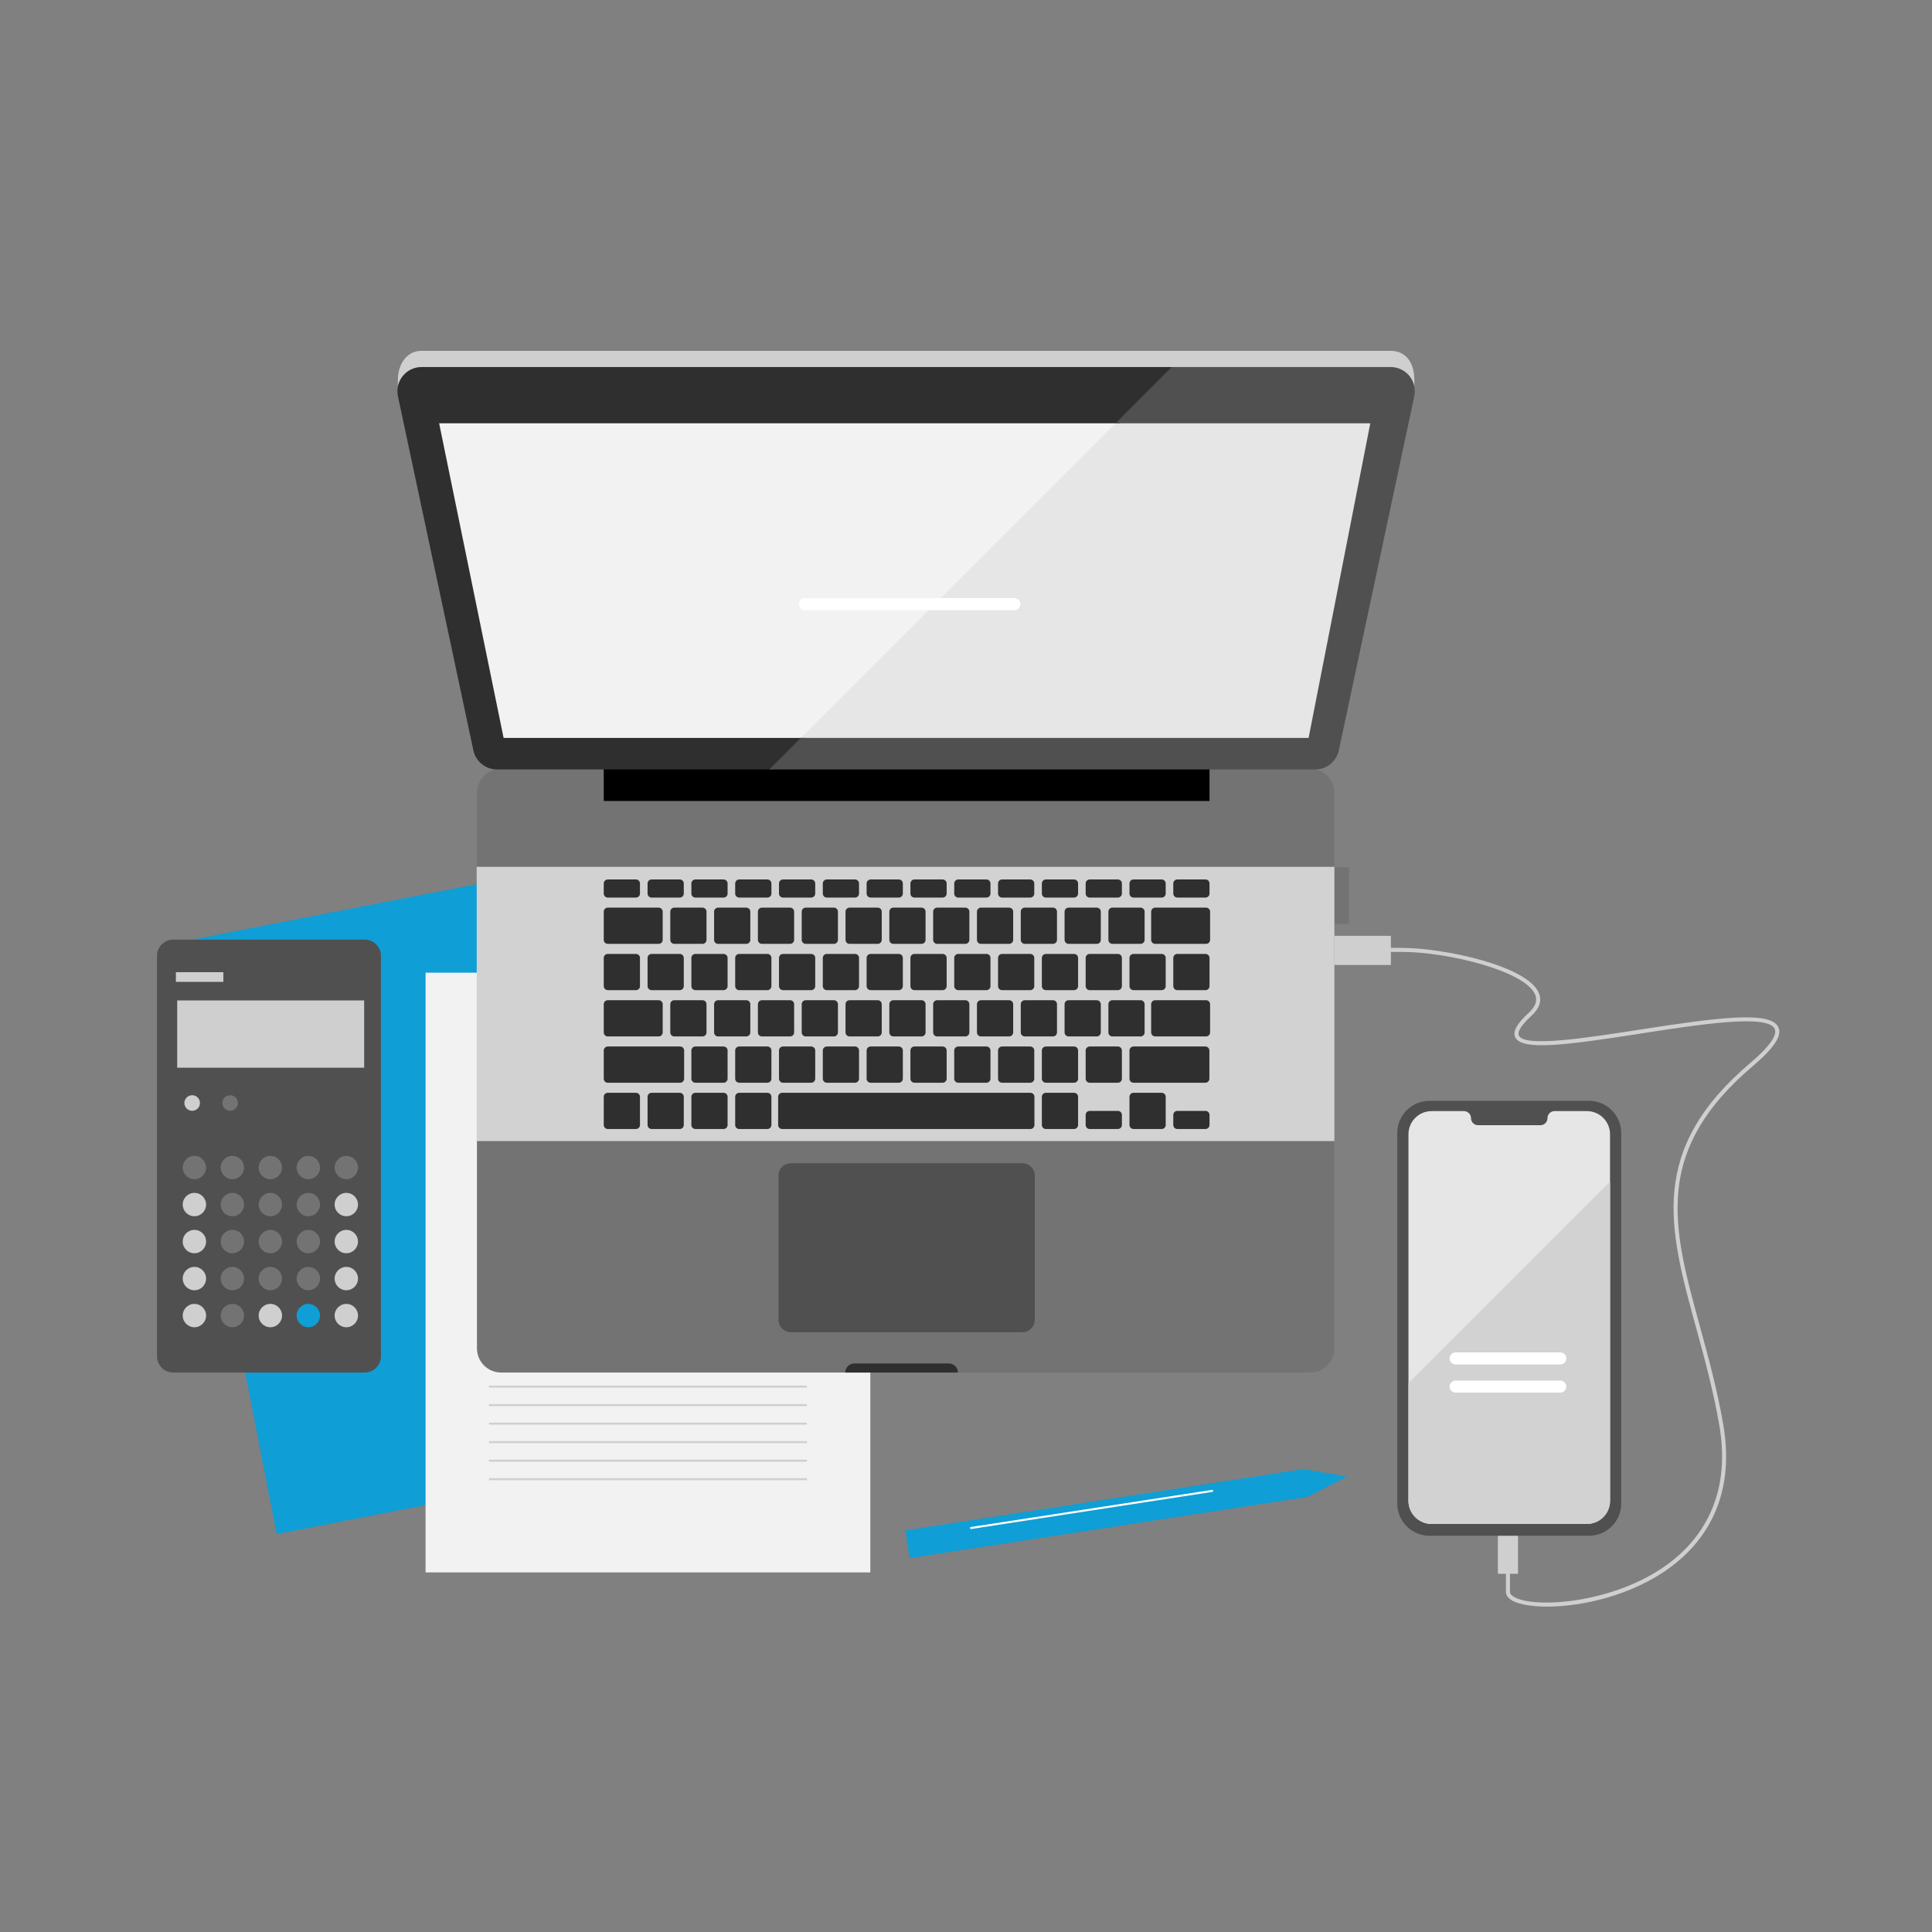 <svg width="602" height="602" xmlns="http://www.w3.org/2000/svg" xmlns:xlink="http://www.w3.org/1999/xlink" xml:space="preserve" overflow="hidden"><rect width="100%" height="100%" fill="#808080" stroke="none"/><g><path d="M50.455 294.608 186.477 268.096 222.225 451.51 86.204 478.022Z" fill="#0F9ED5"/><path d="M132.605 303.08 271.19 303.08 271.19 489.951 132.605 489.951Z" fill="#F2F2F2"/><path d="M251.437 461.22 152.358 461.22 152.358 460.593 251.437 460.593 251.437 461.22ZM251.437 454.824 152.358 454.824 152.358 455.451 251.437 455.451 251.437 454.824ZM251.437 449.054 152.358 449.054 152.358 449.681 251.437 449.681 251.437 449.054ZM251.437 443.285 152.358 443.285 152.358 443.912 251.437 443.912 251.437 443.285ZM251.437 437.516 152.358 437.516 152.358 438.143 251.437 438.143 251.437 437.516ZM251.437 431.747 152.358 431.747 152.358 432.374 251.437 432.374 251.437 431.747ZM251.437 425.978 152.358 425.978 152.358 426.605 251.437 426.605 251.437 425.978ZM251.437 420.209 152.358 420.209 152.358 420.836 251.437 420.836 251.437 420.209ZM251.437 414.439 152.358 414.439 152.358 415.066 251.437 415.066 251.437 414.439ZM251.437 408.67 152.358 408.67 152.358 409.297 251.437 409.297 251.437 408.67ZM251.437 402.901 152.358 402.901 152.358 403.528 251.437 403.528 251.437 402.901ZM251.437 397.132 152.358 397.132 152.358 397.759 251.437 397.759 251.437 397.132ZM251.437 391.363 152.358 391.363 152.358 391.99 251.437 391.99 251.437 391.363ZM251.437 385.594 152.358 385.594 152.358 386.221 251.437 386.221 251.437 385.594ZM251.437 379.824 152.358 379.824 152.358 380.451 251.437 380.451 251.437 379.824ZM251.437 374.055 152.358 374.055 152.358 374.682 251.437 374.682 251.437 374.055ZM251.437 368.286 152.358 368.286 152.358 368.913 251.437 368.913 251.437 368.286ZM251.437 362.517 152.358 362.517 152.358 363.144 251.437 363.144 251.437 362.517ZM251.437 356.748 152.358 356.748 152.358 357.375 251.437 357.375 251.437 356.748ZM251.437 350.979 152.358 350.979 152.358 351.606 251.437 351.606 251.437 350.979ZM251.437 345.209 152.358 345.209 152.358 345.836 251.437 345.836 251.437 345.209ZM251.437 339.44 152.358 339.44 152.358 340.067 251.437 340.067 251.437 339.44ZM251.437 333.671 152.358 333.671 152.358 334.298 251.437 334.298 251.437 333.671Z" fill="#CFCFCF"/><path d="M554.139 320.091C551.761 314.891 535.452 317.013 510.842 320.843 494.076 323.452 475.073 326.41 473.28 322.681 472.887 321.862 473.245 320.128 477.189 316.513 479.667 314.241 480.461 311.899 479.549 309.553 476.177 300.885 449.61 295.356 436.843 295.356L433.399 295.356 433.399 291.594 414.684 291.594 414.684 300.682 433.399 300.682 433.399 296.61 436.843 296.61C451.188 296.61 475.504 302.612 478.38 310.007 479.096 311.849 478.429 313.674 476.342 315.588 472.618 319.001 471.286 321.428 472.15 323.224 474.199 327.484 488.207 325.634 511.035 322.082 529.692 319.178 550.838 315.888 552.998 320.612 553.621 321.972 552.797 324.921 545.339 331.249 513.324 358.413 520.012 382.787 528.478 413.647 531.104 423.218 533.82 433.115 535.72 444.082 539.707 467.084 529.278 480.266 519.826 487.274 503.524 499.361 479.104 501.31 472.077 497.772 471.355 497.409 470.495 496.811 470.495 496.022L470.495 490.379 473.003 490.379 473.003 477.21 466.733 477.21 466.733 490.379 469.241 490.379 469.241 496.022C469.241 496.81 469.635 497.947 471.513 498.892 473.661 499.974 477.41 500.605 482.075 500.605 492.844 500.605 508.491 497.241 520.574 488.281 530.309 481.063 541.053 467.499 536.957 443.867 535.046 432.841 532.322 422.914 529.689 413.314 525.412 397.729 521.72 384.27 522.969 371.17 524.336 356.846 531.702 344.464 546.151 332.205 552.8 326.563 555.339 322.713 554.139 320.091Z" fill="#CFCFCF"/><path d="M113.633 427.671 53.98 427.671C51.181 427.671 48.913 425.402 48.913 422.603L48.913 297.851C48.913 295.053 51.181 292.784 53.98 292.784L113.633 292.784C116.432 292.784 118.701 295.053 118.701 297.851L118.701 422.603C118.701 425.402 116.432 427.671 113.633 427.671Z" fill="#505050"/><path d="M64.216 363.804C64.216 365.815 62.586 367.445 60.575 367.445 58.564 367.445 56.934 365.815 56.934 363.804 56.934 361.794 58.564 360.163 60.575 360.163 62.586 360.163 64.216 361.793 64.216 363.804Z" fill="#737373"/><path d="M76.049 363.804C76.049 365.815 74.419 367.445 72.409 367.445 70.398 367.445 68.768 365.815 68.768 363.804 68.768 361.794 70.398 360.163 72.409 360.163 74.419 360.163 76.049 361.793 76.049 363.804Z" fill="#737373"/><path d="M87.883 363.804C87.883 365.815 86.253 367.445 84.242 367.445 82.232 367.445 80.602 365.815 80.602 363.804 80.602 361.794 82.232 360.163 84.242 360.163 86.253 360.163 87.883 361.793 87.883 363.804Z" fill="#737373"/><path d="M99.717 363.804C99.717 365.815 98.087 367.445 96.076 367.445 94.065 367.445 92.435 365.815 92.435 363.804 92.435 361.794 94.065 360.163 96.076 360.163 98.087 360.163 99.717 361.793 99.717 363.804Z" fill="#737373"/><path d="M111.551 363.804C111.551 365.815 109.921 367.445 107.91 367.445 105.899 367.445 104.269 365.815 104.269 363.804 104.269 361.794 105.899 360.163 107.91 360.163 109.921 360.163 111.551 361.793 111.551 363.804Z" fill="#737373"/><path d="M64.216 375.334C64.216 377.345 62.586 378.975 60.575 378.975 58.564 378.975 56.934 377.345 56.934 375.334 56.934 373.324 58.564 371.694 60.575 371.694 62.586 371.694 64.216 373.324 64.216 375.334Z" fill="#CFCFCF"/><path d="M76.049 375.334C76.049 377.345 74.419 378.975 72.409 378.975 70.398 378.975 68.768 377.345 68.768 375.334 68.768 373.324 70.398 371.694 72.409 371.694 74.419 371.694 76.049 373.324 76.049 375.334Z" fill="#737373"/><path d="M87.883 375.334C87.883 377.345 86.253 378.975 84.242 378.975 82.232 378.975 80.602 377.345 80.602 375.334 80.602 373.324 82.232 371.694 84.242 371.694 86.253 371.694 87.883 373.324 87.883 375.334Z" fill="#737373"/><path d="M99.717 375.334C99.717 377.345 98.087 378.975 96.076 378.975 94.065 378.975 92.435 377.345 92.435 375.334 92.435 373.324 94.065 371.694 96.076 371.694 98.087 371.694 99.717 373.324 99.717 375.334Z" fill="#737373"/><path d="M111.551 375.334C111.551 377.345 109.921 378.975 107.91 378.975 105.899 378.975 104.269 377.345 104.269 375.334 104.269 373.324 105.899 371.694 107.91 371.694 109.921 371.694 111.551 373.324 111.551 375.334Z" fill="#CFCFCF"/><path d="M64.216 386.865C64.216 388.875 62.586 390.506 60.575 390.506 58.564 390.506 56.934 388.875 56.934 386.865 56.934 384.854 58.564 383.224 60.575 383.224 62.586 383.224 64.216 384.854 64.216 386.865Z" fill="#CFCFCF"/><path d="M76.049 386.865C76.049 388.875 74.419 390.506 72.409 390.506 70.398 390.506 68.768 388.875 68.768 386.865 68.768 384.854 70.398 383.224 72.409 383.224 74.419 383.224 76.049 384.854 76.049 386.865Z" fill="#737373"/><path d="M87.883 386.865C87.883 388.875 86.253 390.506 84.242 390.506 82.232 390.506 80.602 388.875 80.602 386.865 80.602 384.854 82.232 383.224 84.242 383.224 86.253 383.224 87.883 384.854 87.883 386.865Z" fill="#737373"/><path d="M99.717 386.865C99.717 388.875 98.087 390.506 96.076 390.506 94.065 390.506 92.435 388.875 92.435 386.865 92.435 384.854 94.065 383.224 96.076 383.224 98.087 383.224 99.717 384.854 99.717 386.865Z" fill="#737373"/><path d="M111.551 386.865C111.551 388.875 109.921 390.506 107.91 390.506 105.899 390.506 104.269 388.875 104.269 386.865 104.269 384.854 105.899 383.224 107.91 383.224 109.921 383.224 111.551 384.854 111.551 386.865Z" fill="#CFCFCF"/><path d="M64.216 398.395C64.216 400.406 62.586 402.036 60.575 402.036 58.564 402.036 56.934 400.406 56.934 398.395 56.934 396.384 58.564 394.754 60.575 394.754 62.586 394.754 64.216 396.384 64.216 398.395Z" fill="#CFCFCF"/><path d="M76.049 398.395C76.049 400.406 74.419 402.036 72.409 402.036 70.398 402.036 68.768 400.406 68.768 398.395 68.768 396.384 70.398 394.754 72.409 394.754 74.419 394.754 76.049 396.384 76.049 398.395Z" fill="#737373"/><path d="M87.883 398.395C87.883 400.406 86.253 402.036 84.242 402.036 82.232 402.036 80.602 400.406 80.602 398.395 80.602 396.384 82.232 394.754 84.242 394.754 86.253 394.754 87.883 396.384 87.883 398.395Z" fill="#737373"/><path d="M99.717 398.395C99.717 400.406 98.087 402.036 96.076 402.036 94.065 402.036 92.435 400.406 92.435 398.395 92.435 396.384 94.065 394.754 96.076 394.754 98.087 394.754 99.717 396.384 99.717 398.395Z" fill="#737373"/><path d="M111.551 398.395C111.551 400.406 109.921 402.036 107.91 402.036 105.899 402.036 104.269 400.406 104.269 398.395 104.269 396.384 105.899 394.754 107.91 394.754 109.921 394.754 111.551 396.384 111.551 398.395Z" fill="#CFCFCF"/><path d="M64.216 409.925C64.216 411.936 62.586 413.566 60.575 413.566 58.564 413.566 56.934 411.936 56.934 409.925 56.934 407.914 58.564 406.284 60.575 406.284 62.586 406.284 64.216 407.914 64.216 409.925Z" fill="#CFCFCF"/><path d="M76.049 409.925C76.049 411.936 74.419 413.566 72.409 413.566 70.398 413.566 68.768 411.936 68.768 409.925 68.768 407.914 70.398 406.284 72.409 406.284 74.419 406.284 76.049 407.914 76.049 409.925Z" fill="#737373"/><path d="M87.883 409.925C87.883 411.936 86.253 413.566 84.242 413.566 82.232 413.566 80.602 411.936 80.602 409.925 80.602 407.914 82.232 406.284 84.242 406.284 86.253 406.284 87.883 407.914 87.883 409.925Z" fill="#CFCFCF"/><path d="M99.717 409.925C99.717 411.936 98.087 413.566 96.076 413.566 94.065 413.566 92.435 411.936 92.435 409.925 92.435 407.914 94.065 406.284 96.076 406.284 98.087 406.284 99.717 407.914 99.717 409.925Z" fill="#0F9ED5"/><path d="M111.551 409.925C111.551 411.936 109.921 413.566 107.91 413.566 105.899 413.566 104.269 411.936 104.269 409.925 104.269 407.914 105.899 406.284 107.91 406.284 109.921 406.284 111.551 407.914 111.551 409.925Z" fill="#CFCFCF"/><path d="M74.139 343.692C74.139 345.033 73.053 346.12 71.712 346.12 70.371 346.12 69.285 345.033 69.285 343.692 69.285 342.352 70.371 341.265 71.712 341.265 73.053 341.265 74.139 342.352 74.139 343.692Z" fill="#737373"/><path d="M62.306 343.692C62.306 345.033 61.219 346.12 59.878 346.12 58.538 346.12 57.451 345.033 57.451 343.692 57.451 342.352 58.538 341.265 59.878 341.265 61.219 341.265 62.306 342.352 62.306 343.692Z" fill="#CFCFCF"/><path d="M55.212 311.726 113.47 311.726 113.47 332.696 55.212 332.696Z" fill="#CFCFCF"/><path d="M54.8 302.928 69.605 302.928 69.605 305.944 54.8 305.944Z" fill="#CFCFCF"/><path d="M414.143 270.273 420.328 270.273 420.328 287.831 414.143 287.831Z" fill="#737373"/><path d="M408.231 427.671 156.144 427.671C151.988 427.671 148.619 424.302 148.619 420.146L148.619 247.071C148.619 242.915 151.988 239.546 156.144 239.546L408.231 239.546C412.387 239.546 415.756 242.915 415.756 247.071L415.756 420.146C415.756 424.302 412.387 427.671 408.231 427.671Z" fill="#737373"/><path d="M188.125 238.919 376.877 238.919 376.877 249.579 188.125 249.579Z"/><path d="M318.553 415.129 246.449 415.129C244.309 415.129 242.573 413.394 242.573 411.253L242.573 366.33C242.573 364.189 244.309 362.454 246.449 362.454L318.553 362.454C320.694 362.454 322.429 364.189 322.429 366.33L322.429 411.253C322.429 413.394 320.694 415.129 318.553 415.129Z" fill="#505050"/><path d="M148.536 270.097 415.795 270.097 415.795 355.557 148.536 355.557Z" fill="#D2D2D2"/><path d="M205.238 282.815 189.379 282.815C188.686 282.815 188.125 283.376 188.125 284.069L188.125 292.848C188.125 293.541 188.686 294.102 189.379 294.102L205.238 294.102C205.931 294.102 206.492 293.541 206.492 292.848L206.492 284.069C206.492 283.376 205.931 282.815 205.238 282.815Z" fill="#2F2F2F"/><path d="M208.856 292.848 208.856 284.069C208.856 283.376 209.418 282.815 210.111 282.815L218.89 282.815C219.583 282.815 220.144 283.376 220.144 284.069L220.144 292.848C220.144 293.541 219.583 294.102 218.89 294.102L210.111 294.102C209.418 294.102 208.856 293.541 208.856 292.848Z" fill="#2F2F2F"/><path d="M222.507 292.848 222.507 284.069C222.507 283.376 223.069 282.815 223.762 282.815L232.541 282.815C233.234 282.815 233.795 283.376 233.795 284.069L233.795 292.848C233.795 293.541 233.234 294.102 232.541 294.102L223.762 294.102C223.069 294.102 222.507 293.541 222.507 292.848Z" fill="#2F2F2F"/><path d="M236.158 292.848 236.158 284.069C236.158 283.376 236.72 282.815 237.413 282.815L246.192 282.815C246.885 282.815 247.446 283.376 247.446 284.069L247.446 292.848C247.446 293.541 246.885 294.102 246.192 294.102L237.413 294.102C236.72 294.102 236.158 293.541 236.158 292.848Z" fill="#2F2F2F"/><path d="M249.809 292.848 249.809 284.069C249.809 283.376 250.371 282.815 251.063 282.815L259.843 282.815C260.536 282.815 261.097 283.376 261.097 284.069L261.097 292.848C261.097 293.541 260.536 294.102 259.843 294.102L251.063 294.102C250.371 294.102 249.809 293.541 249.809 292.848Z" fill="#2F2F2F"/><path d="M263.46 292.848 263.46 284.069C263.46 283.376 264.022 282.815 264.714 282.815L273.494 282.815C274.187 282.815 274.748 283.376 274.748 284.069L274.748 292.848C274.748 293.541 274.187 294.102 273.494 294.102L264.714 294.102C264.022 294.102 263.46 293.541 263.46 292.848Z" fill="#2F2F2F"/><path d="M277.112 292.848 277.112 284.069C277.112 283.376 277.673 282.815 278.366 282.815L287.145 282.815C287.838 282.815 288.399 283.376 288.399 284.069L288.399 292.848C288.399 293.541 287.838 294.102 287.145 294.102L278.366 294.102C277.673 294.102 277.112 293.541 277.112 292.848Z" fill="#2F2F2F"/><path d="M290.763 292.848 290.763 284.069C290.763 283.376 291.324 282.815 292.017 282.815L300.796 282.815C301.489 282.815 302.05 283.376 302.05 284.069L302.05 292.848C302.05 293.541 301.489 294.102 300.796 294.102L292.017 294.102C291.324 294.102 290.763 293.541 290.763 292.848Z" fill="#2F2F2F"/><path d="M304.414 292.848 304.414 284.069C304.414 283.376 304.975 282.815 305.668 282.815L314.447 282.815C315.14 282.815 315.701 283.376 315.701 284.069L315.701 292.848C315.701 293.541 315.14 294.102 314.447 294.102L305.668 294.102C304.976 294.102 304.414 293.541 304.414 292.848Z" fill="#2F2F2F"/><path d="M318.065 292.848 318.065 284.069C318.065 283.376 318.626 282.815 319.319 282.815L328.098 282.815C328.791 282.815 329.352 283.376 329.352 284.069L329.352 292.848C329.352 293.541 328.791 294.102 328.098 294.102L319.319 294.102C318.627 294.102 318.065 293.541 318.065 292.848Z" fill="#2F2F2F"/><path d="M331.716 292.848 331.716 284.069C331.716 283.376 332.278 282.815 332.971 282.815L341.75 282.815C342.443 282.815 343.004 283.376 343.004 284.069L343.004 292.848C343.004 293.541 342.443 294.102 341.75 294.102L332.971 294.102C332.278 294.102 331.716 293.541 331.716 292.848Z" fill="#2F2F2F"/><path d="M345.367 292.848 345.367 284.069C345.367 283.376 345.929 282.815 346.622 282.815L355.401 282.815C356.094 282.815 356.655 283.376 356.655 284.069L356.655 292.848C356.655 293.541 356.094 294.102 355.401 294.102L346.622 294.102C345.929 294.102 345.367 293.541 345.367 292.848Z" fill="#2F2F2F"/><path d="M198.158 308.525 189.379 308.525C188.686 308.525 188.125 307.964 188.125 307.271L188.125 298.492C188.125 297.799 188.686 297.238 189.379 297.238L198.158 297.238C198.851 297.238 199.413 297.799 199.413 298.492L199.413 307.271C199.413 307.964 198.851 308.525 198.158 308.525Z" fill="#2F2F2F"/><path d="M201.776 307.271 201.776 298.492C201.776 297.799 202.337 297.238 203.03 297.238L211.809 297.238C212.502 297.238 213.063 297.799 213.063 298.492L213.063 307.271C213.063 307.964 212.502 308.525 211.809 308.525L203.03 308.525C202.338 308.525 201.776 307.964 201.776 307.271Z" fill="#2F2F2F"/><path d="M215.427 307.271 215.427 298.492C215.427 297.799 215.988 297.238 216.681 297.238L225.46 297.238C226.153 297.238 226.714 297.799 226.714 298.492L226.714 307.271C226.714 307.964 226.153 308.525 225.46 308.525L216.681 308.525C215.989 308.525 215.427 307.964 215.427 307.271Z" fill="#2F2F2F"/><path d="M229.079 307.271 229.079 298.492C229.079 297.799 229.64 297.238 230.333 297.238L239.112 297.238C239.805 297.238 240.366 297.799 240.366 298.492L240.366 307.271C240.366 307.964 239.805 308.525 239.112 308.525L230.333 308.525C229.64 308.525 229.079 307.964 229.079 307.271Z" fill="#2F2F2F"/><path d="M242.73 307.271 242.73 298.492C242.73 297.799 243.291 297.238 243.984 297.238L252.763 297.238C253.456 297.238 254.017 297.799 254.017 298.492L254.017 307.271C254.017 307.964 253.456 308.525 252.763 308.525L243.984 308.525C243.291 308.525 242.73 307.964 242.73 307.271Z" fill="#2F2F2F"/><path d="M256.381 307.271 256.381 298.492C256.381 297.799 256.942 297.238 257.635 297.238L266.414 297.238C267.107 297.238 267.668 297.799 267.668 298.492L267.668 307.271C267.668 307.964 267.107 308.525 266.414 308.525L257.635 308.525C256.942 308.525 256.381 307.964 256.381 307.271Z" fill="#2F2F2F"/><path d="M270.031 307.271 270.031 298.492C270.031 297.799 270.593 297.238 271.286 297.238L280.065 297.238C280.758 297.238 281.319 297.799 281.319 298.492L281.319 307.271C281.319 307.964 280.758 308.525 280.065 308.525L271.286 308.525C270.593 308.525 270.031 307.964 270.031 307.271Z" fill="#2F2F2F"/><path d="M283.683 307.271 283.683 298.492C283.683 297.799 284.244 297.238 284.937 297.238L293.716 297.238C294.409 297.238 294.971 297.799 294.971 298.492L294.971 307.271C294.971 307.964 294.409 308.525 293.716 308.525L284.937 308.525C284.244 308.525 283.683 307.964 283.683 307.271Z" fill="#2F2F2F"/><path d="M297.334 307.271 297.334 298.492C297.334 297.799 297.895 297.238 298.588 297.238L307.367 297.238C308.06 297.238 308.622 297.799 308.622 298.492L308.622 307.271C308.622 307.964 308.06 308.525 307.367 308.525L298.588 308.525C297.895 308.525 297.334 307.964 297.334 307.271Z" fill="#2F2F2F"/><path d="M310.985 307.271 310.985 298.492C310.985 297.799 311.546 297.238 312.239 297.238L321.018 297.238C321.711 297.238 322.273 297.799 322.273 298.492L322.273 307.271C322.273 307.964 321.711 308.525 321.018 308.525L312.239 308.525C311.546 308.525 310.985 307.964 310.985 307.271Z" fill="#2F2F2F"/><path d="M324.636 307.271 324.636 298.492C324.636 297.799 325.197 297.238 325.89 297.238L334.669 297.238C335.362 297.238 335.924 297.799 335.924 298.492L335.924 307.271C335.924 307.964 335.362 308.525 334.669 308.525L325.89 308.525C325.198 308.525 324.636 307.964 324.636 307.271Z" fill="#2F2F2F"/><path d="M338.287 307.271 338.287 298.492C338.287 297.799 338.848 297.238 339.541 297.238L348.32 297.238C349.013 297.238 349.575 297.799 349.575 298.492L349.575 307.271C349.575 307.964 349.013 308.525 348.32 308.525L339.541 308.525C338.849 308.525 338.287 307.964 338.287 307.271Z" fill="#2F2F2F"/><path d="M351.939 307.271 351.939 298.492C351.939 297.799 352.5 297.238 353.193 297.238L361.972 297.238C362.665 297.238 363.226 297.799 363.226 298.492L363.226 307.271C363.226 307.964 362.665 308.525 361.972 308.525L353.193 308.525C352.5 308.525 351.939 307.964 351.939 307.271Z" fill="#2F2F2F"/><path d="M375.623 308.525 366.844 308.525C366.151 308.525 365.59 307.964 365.59 307.271L365.59 298.492C365.59 297.799 366.151 297.238 366.844 297.238L375.623 297.238C376.316 297.238 376.877 297.799 376.877 298.492L376.877 307.271C376.877 307.964 376.316 308.525 375.623 308.525Z" fill="#2F2F2F"/><path d="M198.158 279.679 189.379 279.679C188.686 279.679 188.125 279.118 188.125 278.425L188.125 275.29C188.125 274.597 188.686 274.035 189.379 274.035L198.158 274.035C198.851 274.035 199.413 274.597 199.413 275.29L199.413 278.425C199.413 279.118 198.851 279.679 198.158 279.679Z" fill="#2F2F2F"/><path d="M201.776 278.425 201.776 275.29C201.776 274.597 202.337 274.035 203.03 274.035L211.809 274.035C212.502 274.035 213.063 274.597 213.063 275.29L213.063 278.425C213.063 279.118 212.502 279.679 211.809 279.679L203.03 279.679C202.338 279.679 201.776 279.118 201.776 278.425Z" fill="#2F2F2F"/><path d="M215.427 278.425 215.427 275.29C215.427 274.597 215.988 274.035 216.681 274.035L225.46 274.035C226.153 274.035 226.714 274.597 226.714 275.29L226.714 278.425C226.714 279.118 226.153 279.679 225.46 279.679L216.681 279.679C215.989 279.679 215.427 279.118 215.427 278.425Z" fill="#2F2F2F"/><path d="M229.079 278.425 229.079 275.29C229.079 274.597 229.64 274.035 230.333 274.035L239.112 274.035C239.805 274.035 240.366 274.597 240.366 275.29L240.366 278.425C240.366 279.118 239.805 279.679 239.112 279.679L230.333 279.679C229.64 279.679 229.079 279.118 229.079 278.425Z" fill="#2F2F2F"/><path d="M242.73 278.425 242.73 275.29C242.73 274.597 243.291 274.035 243.984 274.035L252.763 274.035C253.456 274.035 254.017 274.597 254.017 275.29L254.017 278.425C254.017 279.118 253.456 279.679 252.763 279.679L243.984 279.679C243.291 279.679 242.73 279.118 242.73 278.425Z" fill="#2F2F2F"/><path d="M256.381 278.425 256.381 275.29C256.381 274.597 256.942 274.035 257.635 274.035L266.414 274.035C267.107 274.035 267.668 274.597 267.668 275.29L267.668 278.425C267.668 279.118 267.107 279.679 266.414 279.679L257.635 279.679C256.942 279.679 256.381 279.118 256.381 278.425Z" fill="#2F2F2F"/><path d="M270.031 278.425 270.031 275.29C270.031 274.597 270.593 274.035 271.286 274.035L280.065 274.035C280.758 274.035 281.319 274.597 281.319 275.29L281.319 278.425C281.319 279.118 280.758 279.679 280.065 279.679L271.286 279.679C270.593 279.679 270.031 279.118 270.031 278.425Z" fill="#2F2F2F"/><path d="M283.683 278.425 283.683 275.29C283.683 274.597 284.244 274.035 284.937 274.035L293.716 274.035C294.409 274.035 294.971 274.597 294.971 275.29L294.971 278.425C294.971 279.118 294.409 279.679 293.716 279.679L284.937 279.679C284.244 279.679 283.683 279.118 283.683 278.425Z" fill="#2F2F2F"/><path d="M297.334 278.425 297.334 275.29C297.334 274.597 297.895 274.035 298.588 274.035L307.367 274.035C308.06 274.035 308.622 274.597 308.622 275.29L308.622 278.425C308.622 279.118 308.06 279.679 307.367 279.679L298.588 279.679C297.895 279.679 297.334 279.118 297.334 278.425Z" fill="#2F2F2F"/><path d="M310.985 278.425 310.985 275.29C310.985 274.597 311.546 274.035 312.239 274.035L321.018 274.035C321.711 274.035 322.273 274.597 322.273 275.29L322.273 278.425C322.273 279.118 321.711 279.679 321.018 279.679L312.239 279.679C311.546 279.679 310.985 279.118 310.985 278.425Z" fill="#2F2F2F"/><path d="M324.636 278.425 324.636 275.29C324.636 274.597 325.197 274.035 325.89 274.035L334.669 274.035C335.362 274.035 335.924 274.597 335.924 275.29L335.924 278.425C335.924 279.118 335.362 279.679 334.669 279.679L325.89 279.679C325.198 279.679 324.636 279.118 324.636 278.425Z" fill="#2F2F2F"/><path d="M338.287 278.425 338.287 275.29C338.287 274.597 338.848 274.035 339.541 274.035L348.32 274.035C349.013 274.035 349.575 274.597 349.575 275.29L349.575 278.425C349.575 279.118 349.013 279.679 348.32 279.679L339.541 279.679C338.849 279.679 338.287 279.118 338.287 278.425Z" fill="#2F2F2F"/><path d="M351.939 278.425 351.939 275.29C351.939 274.597 352.5 274.035 353.193 274.035L361.972 274.035C362.665 274.035 363.226 274.597 363.226 275.29L363.226 278.425C363.226 279.118 362.665 279.679 361.972 279.679L353.193 279.679C352.5 279.679 351.939 279.118 351.939 278.425Z" fill="#2F2F2F"/><path d="M375.623 279.679 366.844 279.679C366.151 279.679 365.59 279.118 365.59 278.425L365.59 275.29C365.59 274.597 366.151 274.035 366.844 274.035L375.623 274.035C376.316 274.035 376.877 274.597 376.877 275.29L376.877 278.425C376.877 279.118 376.316 279.679 375.623 279.679Z" fill="#2F2F2F"/><path d="M205.238 311.66 189.379 311.66C188.687 311.66 188.125 312.222 188.125 312.915L188.125 321.694C188.125 322.386 188.687 322.948 189.379 322.948L205.239 322.948C205.931 322.948 206.493 322.386 206.493 321.694L206.493 312.915C206.492 312.222 205.931 311.66 205.238 311.66Z" fill="#2F2F2F"/><path d="M375.805 311.66 359.946 311.66C359.254 311.66 358.692 312.222 358.692 312.915L358.692 321.694C358.692 322.386 359.254 322.948 359.946 322.948L375.805 322.948C376.498 322.948 377.06 322.386 377.06 321.694L377.06 312.915C377.059 312.222 376.498 311.66 375.805 311.66Z" fill="#2F2F2F"/><path d="M375.805 282.815 359.946 282.815C359.254 282.815 358.692 283.376 358.692 284.069L358.692 292.848C358.692 293.54 359.254 294.102 359.946 294.102L375.805 294.102C376.498 294.102 377.06 293.54 377.06 292.848L377.06 284.069C377.059 283.376 376.498 282.815 375.805 282.815Z" fill="#2F2F2F"/><path d="M208.856 321.694 208.856 312.915C208.856 312.222 209.418 311.66 210.111 311.66L218.89 311.66C219.583 311.66 220.144 312.222 220.144 312.915L220.144 321.694C220.144 322.387 219.583 322.948 218.89 322.948L210.111 322.948C209.418 322.948 208.856 322.387 208.856 321.694Z" fill="#2F2F2F"/><path d="M222.507 321.694 222.507 312.915C222.507 312.222 223.069 311.66 223.762 311.66L232.541 311.66C233.234 311.66 233.795 312.222 233.795 312.915L233.795 321.694C233.795 322.387 233.234 322.948 232.541 322.948L223.762 322.948C223.069 322.948 222.507 322.387 222.507 321.694Z" fill="#2F2F2F"/><path d="M236.158 321.694 236.158 312.915C236.158 312.222 236.72 311.66 237.413 311.66L246.192 311.66C246.885 311.66 247.446 312.222 247.446 312.915L247.446 321.694C247.446 322.387 246.885 322.948 246.192 322.948L237.413 322.948C236.72 322.948 236.158 322.387 236.158 321.694Z" fill="#2F2F2F"/><path d="M249.809 321.694 249.809 312.915C249.809 312.222 250.371 311.66 251.063 311.66L259.843 311.66C260.536 311.66 261.097 312.222 261.097 312.915L261.097 321.694C261.097 322.387 260.536 322.948 259.843 322.948L251.063 322.948C250.371 322.948 249.809 322.387 249.809 321.694Z" fill="#2F2F2F"/><path d="M263.46 321.694 263.46 312.915C263.46 312.222 264.022 311.66 264.714 311.66L273.494 311.66C274.187 311.66 274.748 312.222 274.748 312.915L274.748 321.694C274.748 322.387 274.187 322.948 273.494 322.948L264.714 322.948C264.022 322.948 263.46 322.387 263.46 321.694Z" fill="#2F2F2F"/><path d="M277.112 321.694 277.112 312.915C277.112 312.222 277.673 311.66 278.366 311.66L287.145 311.66C287.838 311.66 288.399 312.222 288.399 312.915L288.399 321.694C288.399 322.387 287.838 322.948 287.145 322.948L278.366 322.948C277.673 322.948 277.112 322.387 277.112 321.694Z" fill="#2F2F2F"/><path d="M290.763 321.694 290.763 312.915C290.763 312.222 291.324 311.66 292.017 311.66L300.796 311.66C301.489 311.66 302.05 312.222 302.05 312.915L302.05 321.694C302.05 322.387 301.489 322.948 300.796 322.948L292.017 322.948C291.324 322.948 290.763 322.387 290.763 321.694Z" fill="#2F2F2F"/><path d="M304.414 321.694 304.414 312.915C304.414 312.222 304.975 311.66 305.668 311.66L314.447 311.66C315.14 311.66 315.701 312.222 315.701 312.915L315.701 321.694C315.701 322.387 315.14 322.948 314.447 322.948L305.668 322.948C304.976 322.948 304.414 322.387 304.414 321.694Z" fill="#2F2F2F"/><path d="M318.065 321.694 318.065 312.915C318.065 312.222 318.626 311.66 319.319 311.66L328.098 311.66C328.791 311.66 329.352 312.222 329.352 312.915L329.352 321.694C329.352 322.387 328.791 322.948 328.098 322.948L319.319 322.948C318.627 322.948 318.065 322.387 318.065 321.694Z" fill="#2F2F2F"/><path d="M331.716 321.694 331.716 312.915C331.716 312.222 332.278 311.66 332.971 311.66L341.75 311.66C342.443 311.66 343.004 312.222 343.004 312.915L343.004 321.694C343.004 322.387 342.443 322.948 341.75 322.948L332.971 322.948C332.278 322.948 331.716 322.387 331.716 321.694Z" fill="#2F2F2F"/><path d="M345.367 321.694 345.367 312.915C345.367 312.222 345.929 311.66 346.622 311.66L355.401 311.66C356.094 311.66 356.655 312.222 356.655 312.915L356.655 321.694C356.655 322.387 356.094 322.948 355.401 322.948L346.622 322.948C345.929 322.948 345.367 322.387 345.367 321.694Z" fill="#2F2F2F"/><path d="M211.918 337.371 189.379 337.371C188.686 337.371 188.125 336.81 188.125 336.117L188.125 327.338C188.125 326.645 188.686 326.083 189.379 326.083L211.918 326.083C212.611 326.083 213.173 326.645 213.173 327.338L213.173 336.117C213.172 336.81 212.611 337.371 211.918 337.371Z" fill="#2F2F2F"/><path d="M215.427 336.117 215.427 327.338C215.427 326.645 215.988 326.083 216.681 326.083L225.46 326.083C226.153 326.083 226.714 326.645 226.714 327.338L226.714 336.117C226.714 336.81 226.153 337.371 225.46 337.371L216.681 337.371C215.989 337.371 215.427 336.81 215.427 336.117Z" fill="#2F2F2F"/><path d="M229.079 336.117 229.079 327.338C229.079 326.645 229.64 326.083 230.333 326.083L239.112 326.083C239.805 326.083 240.366 326.645 240.366 327.338L240.366 336.117C240.366 336.81 239.805 337.371 239.112 337.371L230.333 337.371C229.64 337.371 229.079 336.81 229.079 336.117Z" fill="#2F2F2F"/><path d="M242.73 336.117 242.73 327.338C242.73 326.645 243.291 326.083 243.984 326.083L252.763 326.083C253.456 326.083 254.017 326.645 254.017 327.338L254.017 336.117C254.017 336.81 253.456 337.371 252.763 337.371L243.984 337.371C243.291 337.371 242.73 336.81 242.73 336.117Z" fill="#2F2F2F"/><path d="M256.381 336.117 256.381 327.338C256.381 326.645 256.942 326.083 257.635 326.083L266.414 326.083C267.107 326.083 267.668 326.645 267.668 327.338L267.668 336.117C267.668 336.81 267.107 337.371 266.414 337.371L257.635 337.371C256.942 337.371 256.381 336.81 256.381 336.117Z" fill="#2F2F2F"/><path d="M270.031 336.117 270.031 327.338C270.031 326.645 270.593 326.083 271.286 326.083L280.065 326.083C280.758 326.083 281.319 326.645 281.319 327.338L281.319 336.117C281.319 336.81 280.758 337.371 280.065 337.371L271.286 337.371C270.593 337.371 270.031 336.81 270.031 336.117Z" fill="#2F2F2F"/><path d="M283.683 336.117 283.683 327.338C283.683 326.645 284.244 326.083 284.937 326.083L293.716 326.083C294.409 326.083 294.971 326.645 294.971 327.338L294.971 336.117C294.971 336.81 294.409 337.371 293.716 337.371L284.937 337.371C284.244 337.371 283.683 336.81 283.683 336.117Z" fill="#2F2F2F"/><path d="M297.334 336.117 297.334 327.338C297.334 326.645 297.895 326.083 298.588 326.083L307.367 326.083C308.06 326.083 308.622 326.645 308.622 327.338L308.622 336.117C308.622 336.81 308.06 337.371 307.367 337.371L298.588 337.371C297.895 337.371 297.334 336.81 297.334 336.117Z" fill="#2F2F2F"/><path d="M310.985 336.117 310.985 327.338C310.985 326.645 311.546 326.083 312.239 326.083L321.018 326.083C321.711 326.083 322.273 326.645 322.273 327.338L322.273 336.117C322.273 336.81 321.711 337.371 321.018 337.371L312.239 337.371C311.546 337.371 310.985 336.81 310.985 336.117Z" fill="#2F2F2F"/><path d="M324.636 336.117 324.636 327.338C324.636 326.645 325.197 326.083 325.89 326.083L334.669 326.083C335.362 326.083 335.924 326.645 335.924 327.338L335.924 336.117C335.924 336.81 335.362 337.371 334.669 337.371L325.89 337.371C325.198 337.371 324.636 336.81 324.636 336.117Z" fill="#2F2F2F"/><path d="M338.287 336.117 338.287 327.338C338.287 326.645 338.848 326.083 339.541 326.083L348.32 326.083C349.013 326.083 349.575 326.645 349.575 327.338L349.575 336.117C349.575 336.81 349.013 337.371 348.32 337.371L339.541 337.371C338.849 337.371 338.287 336.81 338.287 336.117Z" fill="#2F2F2F"/><path d="M351.939 336.117 351.939 327.338C351.939 326.645 352.5 326.083 353.193 326.083L375.586 326.083C376.279 326.083 376.84 326.645 376.84 327.338L376.84 336.117C376.84 336.81 376.279 337.371 375.586 337.371L353.193 337.371C352.5 337.371 351.939 336.81 351.939 336.117Z" fill="#2F2F2F"/><path d="M198.158 351.794 189.379 351.794C188.686 351.794 188.125 351.233 188.125 350.54L188.125 341.76C188.125 341.068 188.686 340.506 189.379 340.506L198.158 340.506C198.851 340.506 199.413 341.068 199.413 341.76L199.413 350.54C199.413 351.233 198.851 351.794 198.158 351.794Z" fill="#2F2F2F"/><path d="M201.776 350.54 201.776 341.76C201.776 341.068 202.337 340.506 203.03 340.506L211.809 340.506C212.502 340.506 213.063 341.068 213.063 341.76L213.063 350.54C213.063 351.233 212.502 351.794 211.809 351.794L203.03 351.794C202.338 351.794 201.776 351.233 201.776 350.54Z" fill="#2F2F2F"/><path d="M215.427 350.54 215.427 341.76C215.427 341.068 215.988 340.506 216.681 340.506L225.46 340.506C226.153 340.506 226.714 341.068 226.714 341.76L226.714 350.54C226.714 351.233 226.153 351.794 225.46 351.794L216.681 351.794C215.989 351.794 215.427 351.233 215.427 350.54Z" fill="#2F2F2F"/><path d="M229.079 350.54 229.079 341.76C229.079 341.068 229.64 340.506 230.333 340.506L239.112 340.506C239.805 340.506 240.366 341.068 240.366 341.76L240.366 350.54C240.366 351.233 239.805 351.794 239.112 351.794L230.333 351.794C229.64 351.794 229.079 351.233 229.079 350.54Z" fill="#2F2F2F"/><path d="M242.466 350.54 242.466 341.76C242.466 341.068 243.027 340.506 243.72 340.506L321.067 340.506C321.76 340.506 322.321 341.068 322.321 341.76L322.321 350.54C322.321 351.233 321.76 351.794 321.067 351.794L243.72 351.794C243.027 351.794 242.466 351.233 242.466 350.54Z" fill="#2F2F2F"/><path d="M324.636 350.54 324.636 341.76C324.636 341.068 325.197 340.506 325.89 340.506L334.669 340.506C335.362 340.506 335.924 341.068 335.924 341.76L335.924 350.54C335.924 351.233 335.362 351.794 334.669 351.794L325.89 351.794C325.198 351.794 324.636 351.233 324.636 350.54Z" fill="#2F2F2F"/><path d="M338.287 350.54 338.287 347.404C338.287 346.711 338.848 346.15 339.541 346.15L348.32 346.15C349.013 346.15 349.575 346.711 349.575 347.404L349.575 350.54C349.575 351.233 349.013 351.794 348.32 351.794L339.541 351.794C338.849 351.794 338.287 351.233 338.287 350.54Z" fill="#2F2F2F"/><path d="M351.939 350.54 351.939 341.76C351.939 341.068 352.5 340.506 353.193 340.506L361.972 340.506C362.665 340.506 363.226 341.068 363.226 341.76L363.226 350.54C363.226 351.233 362.665 351.794 361.972 351.794L353.193 351.794C352.5 351.794 351.939 351.233 351.939 350.54Z" fill="#2F2F2F"/><path d="M375.623 351.794 366.844 351.794C366.151 351.794 365.59 351.233 365.59 350.54L365.59 347.404C365.59 346.711 366.151 346.15 366.844 346.15L375.623 346.15C376.316 346.15 376.877 346.711 376.877 347.404L376.877 350.54C376.877 351.233 376.316 351.794 375.623 351.794Z" fill="#2F2F2F"/><path d="M263.375 427.671 263.375 427.671C263.375 426.113 264.639 424.849 266.197 424.849L295.67 424.849C297.228 424.849 298.492 426.113 298.492 427.671L298.492 427.671" fill="#2F2F2F"/><path d="M123.974 121.864 123.974 118.403C123.974 113.712 126.554 109.322 131.336 109.322L433.338 109.322C438.12 109.322 440.7 113.084 440.7 118.403L440.7 122.491 123.974 121.864Z" fill="#CFCFCF"/><path d="M155.461 230.764 250.937 230.764 350.644 131.058 135.03 131.058Z" fill="#F2F2F2"/><path d="M408.924 230.451 428.349 131.371 348.111 131.371 249.032 230.451Z" fill="#E6E6E6"/><path d="M156.921 229.926 136.834 131.897 348.84 131.897 366.061 114.677 365.111 114.366 131.351 114.366C126.564 114.366 122.994 118.776 123.991 123.458L147.499 233.799C148.239 237.272 151.307 239.756 154.859 239.756L240.982 239.756 250.811 229.926 156.921 229.926Z" fill="#2F2F2F"/><path d="M433.323 114.365 365.118 114.365 347.586 131.897 426.974 131.897 407.753 229.926 249.557 229.926 239.728 239.755 409.815 239.755C413.366 239.755 416.435 237.272 417.175 233.798L440.682 123.458C441.68 118.776 438.11 114.365 433.323 114.365Z" fill="#505050"/><path d="M316.073 190.13 250.857 190.13C249.817 190.13 248.975 189.288 248.975 188.249 248.975 187.209 249.817 186.367 250.857 186.367L316.073 186.367C317.112 186.367 317.954 187.209 317.954 188.249 317.954 189.288 317.112 190.13 316.073 190.13Z" fill="#FFFFFF"/><path d="M407.417 466.42 283.459 485.497 282.128 476.848 406.085 457.771 419.764 460.079Z" fill="#0F9ED5"/><path d="M302.28 475.84 377.897 464.204 377.992 464.823 302.376 476.46Z" fill="#FFFFFF"/><path d="M505.166 353.048C505.166 347.506 500.675 343.015 495.133 343.015L445.411 343.015C439.87 343.015 435.378 347.506 435.378 353.048L435.378 468.495C435.378 474.037 439.87 478.529 445.411 478.529L495.133 478.529C500.675 478.529 505.166 474.037 505.166 468.495L505.166 353.048Z" fill="#505050"/><path d="M494.465 346.214 484.382 346.214C483.17 346.214 482.187 347.197 482.187 348.409L482.187 348.409C482.187 349.621 481.204 350.604 479.992 350.604L460.553 350.604C459.34 350.604 458.358 349.621 458.358 348.409L458.358 348.409C458.358 347.197 457.375 346.214 456.163 346.214L446.08 346.214C442.097 346.214 438.867 349.443 438.867 353.427L438.867 457.208 438.867 467.63C438.867 471.613 442.096 474.843 446.08 474.843L494.465 474.843C498.448 474.843 501.677 471.614 501.677 467.63L501.677 457.208 501.677 353.427C501.677 349.443 498.448 346.214 494.465 346.214Z" fill="#E6E6E6"/><path d="M438.855 430.986 438.855 457.222 438.855 467.648C438.855 471.633 442.085 474.863 446.07 474.863L494.473 474.863C498.458 474.863 501.689 471.633 501.689 467.648L501.689 457.222 501.689 368.167C501.689 368.159 501.684 368.157 501.678 368.163L438.855 430.986Z" fill="#D2D2D2"/><path d="M486.171 425.163 453.563 425.163C452.524 425.163 451.682 424.32 451.682 423.281 451.682 422.242 452.524 421.4 453.563 421.4L486.171 421.4C487.211 421.4 488.053 422.242 488.053 423.281 488.053 424.32 487.211 425.163 486.171 425.163Z" fill="#FFFFFF"/><path d="M486.171 433.942 453.563 433.942C452.524 433.942 451.682 433.099 451.682 432.06 451.682 431.021 452.524 430.179 453.563 430.179L486.171 430.179C487.211 430.179 488.053 431.021 488.053 432.06 488.053 433.099 487.211 433.942 486.171 433.942Z" fill="#FFFFFF"/></g></svg>